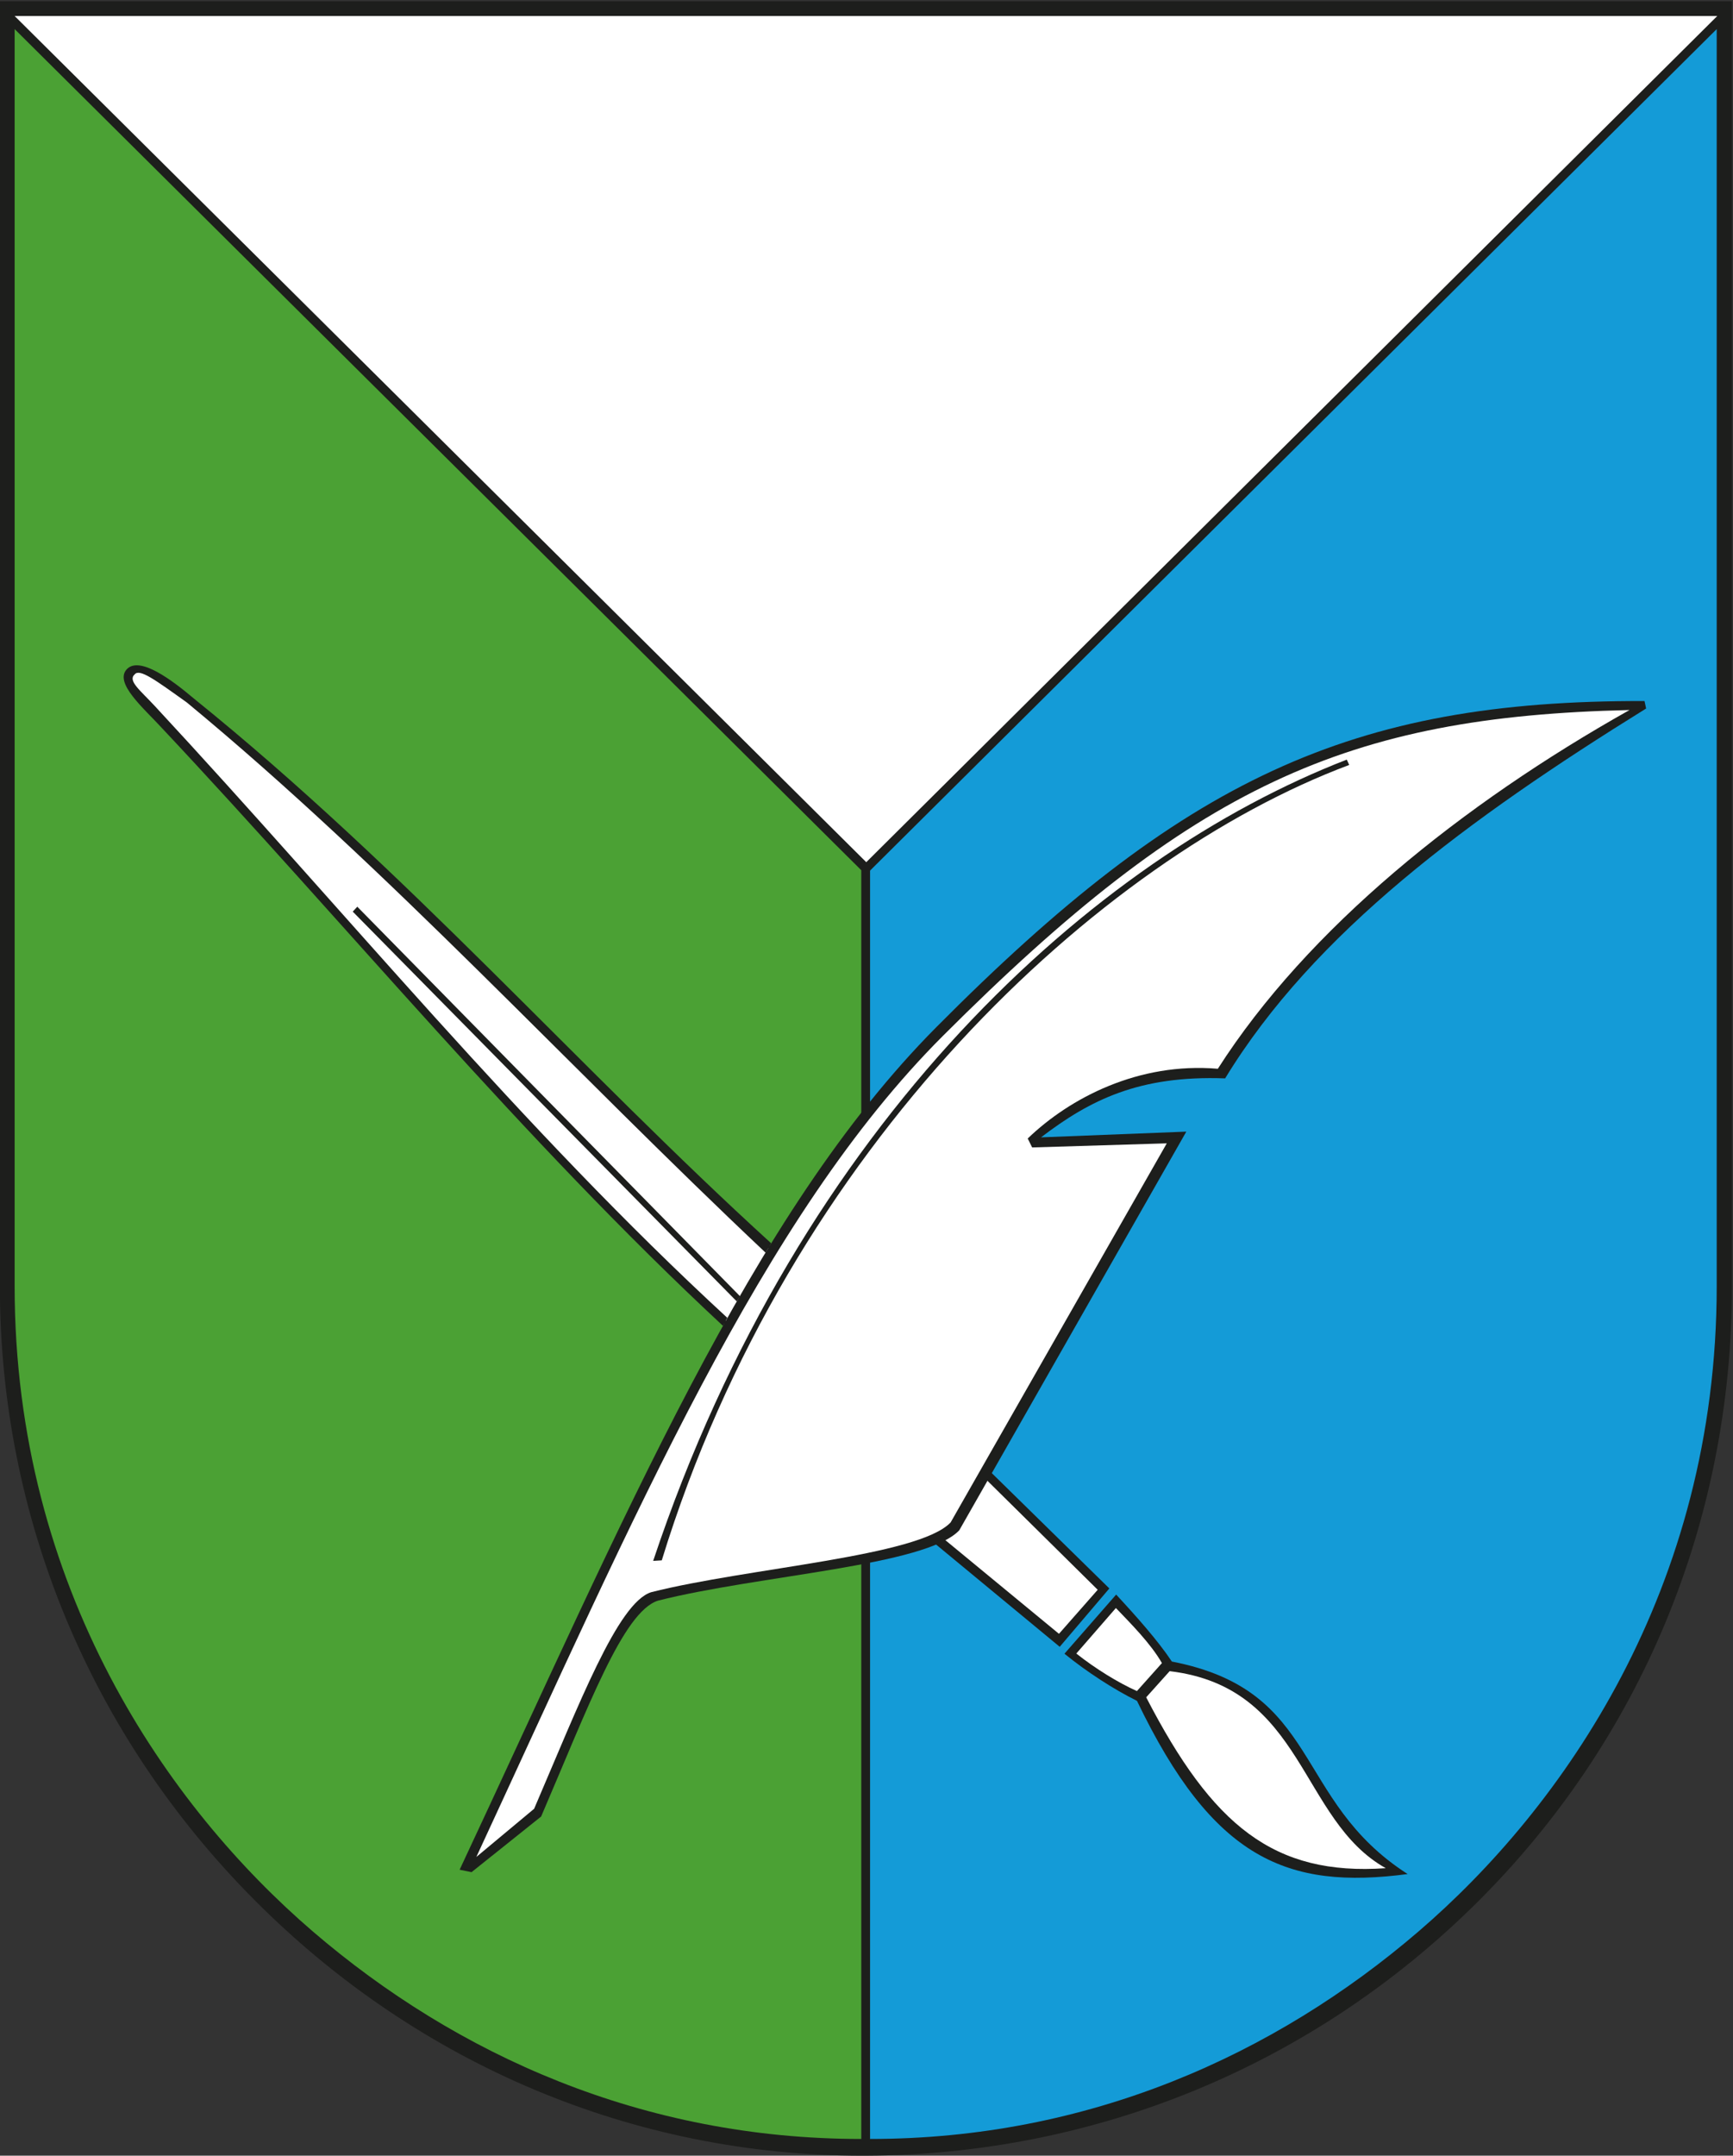 <?xml version="1.0" encoding="UTF-8" standalone="no"?>
<!-- Created with Inkscape (http://www.inkscape.org/) -->

<svg
   version="1.1"
   id="svg1238"
   width="400"
   height="497.2"
   viewBox="0 0 400 497.2"
   xmlns="http://www.w3.org/2000/svg"
   xmlns:svg="http://www.w3.org/2000/svg">
  <rect x="0" y="0" width="400" height="497.2" fill="#333333" stroke="none"/>
  <defs
     id="defs1242">
    <clipPath
       clipPathUnits="userSpaceOnUse"
       id="clipPath1254">
      <path
         d="M 0,348.794 H 302 V 0 H 0 Z"
         id="path1252" />
    </clipPath>
  </defs>
  <g
     id="g1246"
     transform="matrix(1.333,0,0,-1.333,0,465.059)">
    <g
       id="g1248"
       transform="matrix(1.484,0,0,1.484,-74.48,-94.934)">
      <g
         id="g1250"
         clip-path="url(#clipPath1254)">
        <g
           id="g1256"
           transform="translate(150.816,47.719)">
          <path
             d="m 0,0 c -26.593,0 -51.771,10.573 -70.896,29.771 -19.182,19.253 -29.746,44.686 -29.746,71.612 V 251.204 H 101.457 V 101.383 C 101.457,74.018 90.844,48.447 71.572,29.382 52.533,10.547 27.261,0.112 0.411,0.001 Z"
             style="fill:#1d1e1c;fill-opacity:1;fill-rule:evenodd;stroke:none"
             id="path1258" />
        </g>
        <g
           id="g1260"
           transform="translate(51.896,297.202)">
          <path
             d="M 0,0 99.369,-98.664 198.665,0 Z"
             style="fill:#ffffff;fill-opacity:1;fill-rule:evenodd;stroke:none"
             id="path1262" />
        </g>
        <g
           id="g1264"
           transform="translate(51.896,295.675)">
          <path
             d="m 0,0 v -146.573 c 0,-35.317 17.985,-60.808 34.783,-75.229 16.798,-14.42 38.539,-24.203 64.003,-24.203 v 147.933 z"
             style="fill:#4ba134;fill-opacity:1;fill-rule:evenodd;stroke:none"
             id="path1266" />
        </g>
        <g
           id="g1268"
           transform="translate(250.495,295.675)">
          <path
             d="m 0,0 v -146.573 c 0,-35.317 -17.985,-60.808 -34.783,-75.229 -16.798,-14.42 -38.539,-24.203 -64.003,-24.203 v 147.891 z"
             style="fill:#149bd7;fill-opacity:1;fill-rule:evenodd;stroke:none"
             id="path1270" />
        </g>
        <g
           id="g1272"
           transform="translate(139.931,153.687)">
          <path
             d="m 0,0 c -27.401,23.997 -46.221,47.639 -70.682,66.002 -2.269,1.914 -5.785,1.985 -3.233,-1.368 C -50.374,38.823 -28.7,14.007 -4.683,-9.228 l 24.45,-24.789 14.186,-12.113 5.095,5.983 -13.896,13.5 z"
             style="fill:#ffffff;fill-opacity:1;fill-rule:evenodd;stroke:none"
             id="path1274" />
        </g>
        <g
           id="g1276"
           transform="translate(66.166,220.858)">
          <path
             d="m 0,0 c -0.319,0 -0.573,-0.071 -0.723,-0.214 -0.372,-0.353 -0.12,-1.167 0.691,-2.233 4.798,-5.258 9.583,-10.55 14.211,-15.667 18.46,-20.41 35.896,-39.689 55.007,-58.178 l 24.452,-24.792 14.063,-12.008 4.908,5.765 -13.796,13.402 -25.151,26.647 C 61.868,-56.949 51.726,-46.749 41.917,-36.884 29.062,-23.955 16.919,-11.742 2.994,-1.288 1.979,-0.432 0.789,0 0,0 m 107.735,-113.512 -0.114,0.097 -14.185,12.114 -24.459,24.797 C 49.86,-58.011 32.421,-38.728 13.958,-18.313 9.33,-13.197 4.545,-7.906 -0.26,-2.637 c -1.197,1.572 -1.024,2.302 -0.668,2.64 0.701,0.668 2.659,0.163 4.107,-1.058 13.936,-10.462 26.086,-22.682 38.95,-35.619 9.806,-9.863 19.947,-20.061 31.735,-30.386 l 0.01,-0.009 25.152,-26.647 13.991,-13.593 -0.091,-0.105 z"
             style="fill:#1d1e1c;fill-opacity:1;fill-rule:nonzero;stroke:none"
             id="path1278" />
        </g>
        <g
           id="g1280"
           transform="translate(105.21,80.778)">
          <path
             d="m 0,0 -1.391,0.285 c 19.333,41.244 33.965,76.444 55.604,98.222 28.786,28.969 48.391,38.136 82.648,38.042 l 0.188,-0.87 C 116.308,122.823 98.282,109.541 87.928,92.553 77.918,92.924 72.169,90.046 66.448,85.678 L 83.397,86.344 56.906,39.86 C 52.973,35.697 33.474,34.631 21.748,31.657 17.688,30.354 13.643,19.337 8.119,6.488 Z"
             style="fill:#1d1e1c;fill-opacity:1;fill-rule:evenodd;stroke:none"
             id="path1282" />
        </g>
        <g
           id="g1284"
           transform="translate(105.769,82.552)">
          <path
             d="m 0,0 c 18.609,40.117 33.304,74.618 54.428,95.723 29.232,29.205 47.136,37.249 80.126,38.005 C 115.009,122.755 96.989,108.268 86.518,91.901 77.256,92.687 69.239,88.489 64.335,83.77 L 64.851,82.726 80.56,83.204 55.34,39.006 C 51.57,35.015 31.63,33.716 20.39,30.866 16.498,29.616 12.038,17.935 6.743,5.619 Z"
             style="fill:#ffffff;fill-opacity:1;fill-rule:evenodd;stroke:none"
             id="path1286" />
        </g>
        <g
           id="g1288"
           transform="translate(207.615,209.876)">
          <path
             d="m 0,0 -0.284,0.621 c -29.459,-11.415 -63.783,-42.078 -80.931,-93.425 l 1.005,0.063 C -65.37,-44.435 -29.194,-10.925 0,0"
             style="fill:#1d1e1c;fill-opacity:1;fill-rule:evenodd;stroke:none"
             id="path1290" />
        </g>
        <g
           id="g1292"
           transform="translate(165.786,127.427)">
          <path
             d="m 0,0 -0.497,-0.903 12.98,-12.821 -4.52,-5.134 -13.594,11.198 -0.925,-0.641 14.607,-12.072 5.79,6.805 z"
             style="fill:#1d1e1c;fill-opacity:1;fill-rule:evenodd;stroke:none"
             id="path1294" />
        </g>
        <g
           id="g1296"
           transform="translate(162.765,121.083)">
          <path
             d="m 0,0 -0.468,-0.822 10.619,-10.04 0.558,0.888 z"
             style="fill:#ffffff;fill-opacity:1;fill-rule:evenodd;stroke:none"
             id="path1298" />
        </g>
        <g
           id="g1300"
           transform="translate(140.167,154.106)">
          <path
             d="m 0,0 c -22.237,20.229 -42.578,43.538 -67.355,63.513 -2.598,2.195 -6.26,4.917 -7.774,3.472 -1.652,-1.598 1.969,-4.639 4.01,-6.877 21.421,-22.777 42.073,-47.98 65.508,-69.749 l 0.491,0.952 c -23.889,21.986 -44.649,47.486 -66.78,71.313 -1.712,1.851 -3.209,2.961 -2.362,3.708 0.579,0.705 2.405,-0.65 6.081,-3.276 23.615,-19.495 44.793,-42.746 67.535,-64.157 z"
             style="fill:#1d1e1c;fill-opacity:1;fill-rule:evenodd;stroke:none"
             id="path1302" />
        </g>
        <g
           id="g1304"
           transform="translate(91.877,193.347)">
          <path
             d="m 0,0 44.664,-45.424 -0.385,-0.599 -44.808,45.45 z"
             style="fill:#1d1e1c;fill-opacity:1;fill-rule:evenodd;stroke:none"
             id="path1306" />
        </g>
        <g
           id="g1308"
           transform="translate(180.421,113.143)">
          <path
             d="m 0,0 -6.032,-6.896 c 2.596,-2.11 5.742,-4.149 8.464,-5.497 8.882,-18.501 17.564,-22.038 31.58,-20.193 C 20.536,-23.944 24.026,-11.199 6.499,-7.807 4.873,-5.365 2.385,-2.569 0,0"
             style="fill:#1d1e1c;fill-opacity:1;fill-rule:evenodd;stroke:none"
             id="path1310" />
        </g>
        <g
           id="g1312"
           transform="translate(180.392,111.576)">
          <path
             d="m 0,0 -4.618,-5.307 c 2.208,-1.751 4.862,-3.388 7.07,-4.377 L 5.37,-6.421 C 4.075,-4.16 1.802,-1.88 0,0"
             style="fill:#ffffff;fill-opacity:1;fill-rule:evenodd;stroke:none"
             id="path1314" />
        </g>
        <g
           id="g1316"
           transform="translate(186.665,104.215)">
          <path
             d="M 0,0 -2.739,-3.05 C 4.99,-17.997 12.136,-23.884 25.215,-22.973 15.13,-17.333 15.77,-1.889 0,0"
             style="fill:#ffffff;fill-opacity:1;fill-rule:evenodd;stroke:none"
             id="path1318" />
        </g>
      </g>
    </g>
  </g>
</svg>
